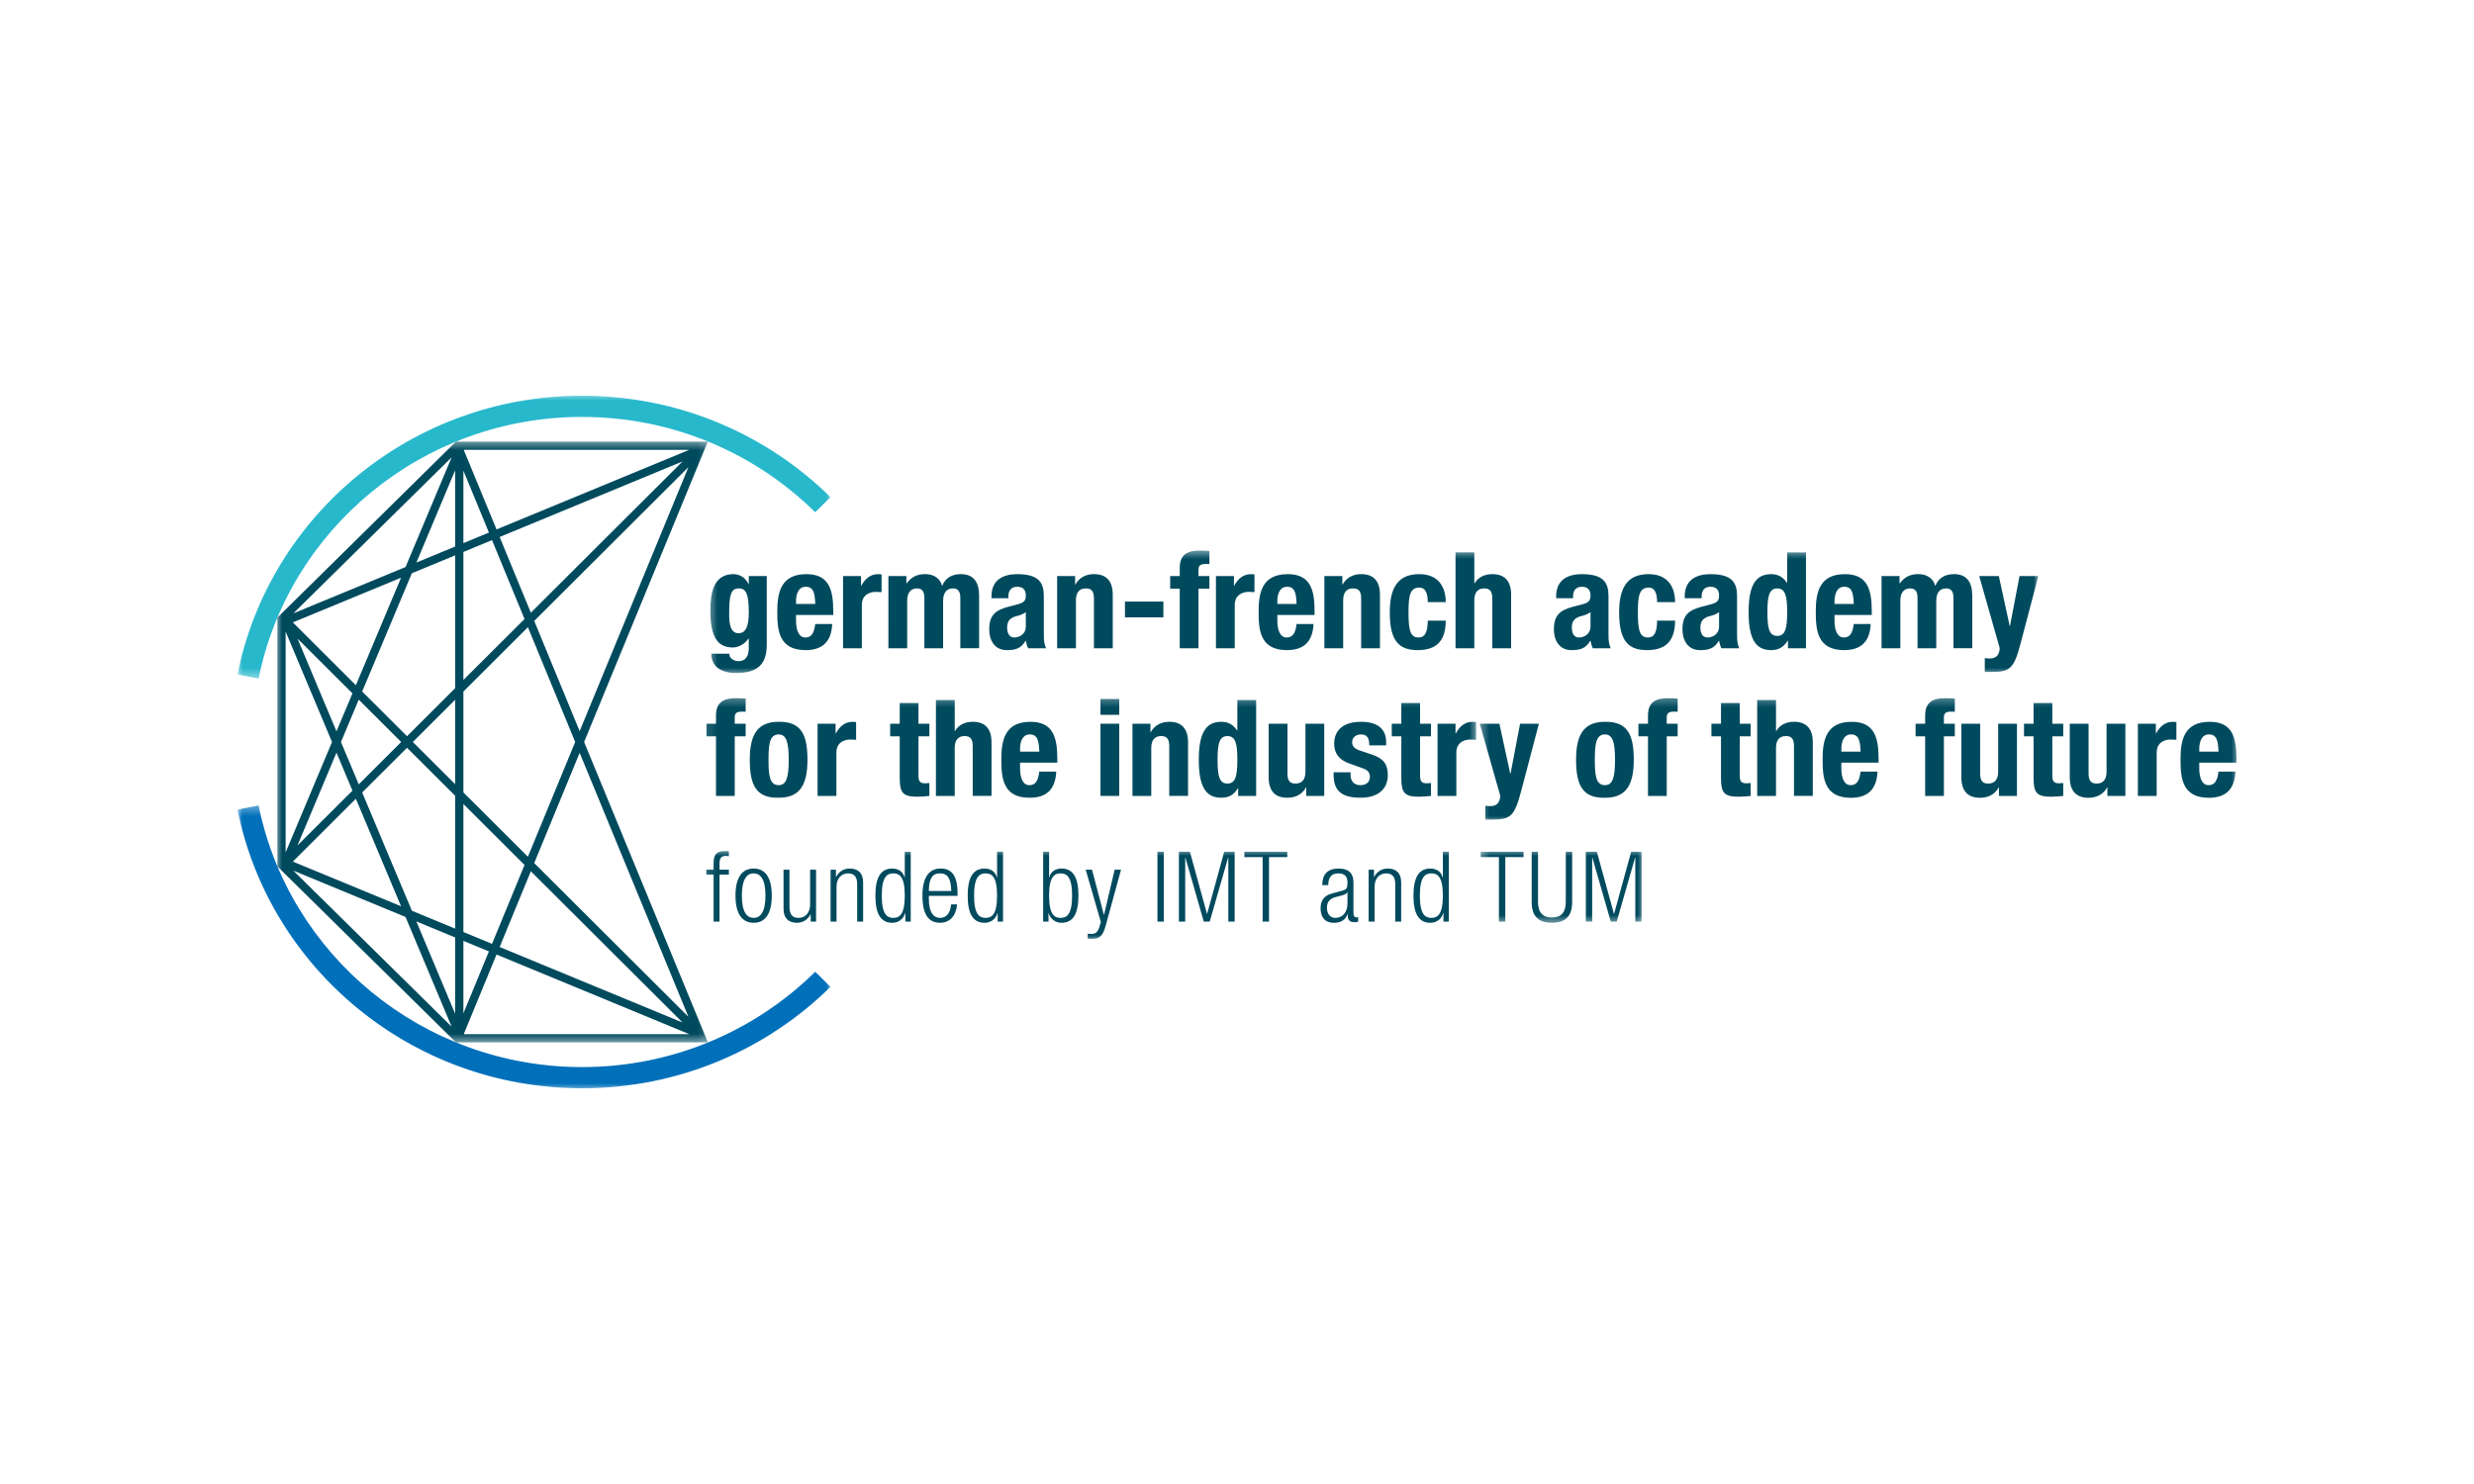<?xml version="1.0" encoding="UTF-8"?>
<svg xmlns="http://www.w3.org/2000/svg" xmlns:xlink="http://www.w3.org/1999/xlink" fill="none" height="150" viewBox="0 0 250 150" width="250">
  <mask id="a" height="14" maskUnits="userSpaceOnUse" width="135" x="71" y="55">
    <path d="m71.476 55.521h134.517v12.745h-134.517z" fill="#fff"></path>
  </mask>
  <mask id="b" height="698" maskUnits="userSpaceOnUse" width="1000" x="-29" y="-518">
    <path d="m-28.328-517.367v696.437h998.982v-696.437zm52.328 48.18 230.936.181v19.672l-230.936.414zm592.583 157.995h62.136v10.184h-13.022v7.897h10.652v10.184h-17.417v9.042h-42.349zm-390.569 0h62.136v10.184h-13.019v7.897h10.65v10.184h-17.417v9.042h-42.35zm-23.362 40.109 3.363-6.533 66.754 33.388-3.362 6.534z" fill="#fff"></path>
  </mask>
  <mask id="c" height="12" maskUnits="userSpaceOnUse" width="79" x="71" y="70">
    <path d="m71.126 70.332h78.265v10.678h-78.265z" fill="#fff"></path>
  </mask>
  <mask id="d" height="698" maskUnits="userSpaceOnUse" width="1000" x="-29" y="-518">
    <path d="m-28.328-517.367v696.437h998.982v-696.437zm52.328 48.18 230.936.181v19.672l-230.936.415zm592.583 157.995h62.136v10.184h-13.022v7.897h10.652v10.185h-17.417v9.042h-42.349zm-390.569 0h62.136v10.184h-13.019v7.897h10.65v10.185h-17.417v9.042h-42.35zm-23.362 40.109 3.363-6.533 66.754 33.388-3.362 6.534z" fill="#fff"></path>
  </mask>
  <mask id="e" height="14" maskUnits="userSpaceOnUse" width="78" x="149" y="70">
    <path d="m149.391 70.332h76.867v12.745h-76.867z" fill="#fff"></path>
  </mask>
  <mask id="f" height="698" maskUnits="userSpaceOnUse" width="1000" x="-29" y="-518">
    <path d="m-28.328-517.367v696.437h998.982v-696.437zm52.328 48.18 230.936.181v19.672l-230.936.415zm592.583 157.995h62.136v10.184h-13.022v7.897h10.652v10.185h-17.417v9.042h-42.349zm-390.569 0h62.136v10.184h-13.019v7.897h10.65v10.185h-17.417v9.042h-42.35zm-23.362 40.109 3.363-6.533 66.754 33.388-3.362 6.534z" fill="#fff"></path>
  </mask>
  <mask id="g" height="11" maskUnits="userSpaceOnUse" width="77" x="71" y="85">
    <path d="m71.126 85.833h76.169v9.3h-76.169z" fill="#fff"></path>
  </mask>
  <mask id="h" height="698" maskUnits="userSpaceOnUse" width="1000" x="-29" y="-518">
    <path d="m-28.328-517.367v696.437h998.982v-696.437zm52.328 48.18 230.936.181v19.672l-230.936.415zm592.583 157.995h62.136v10.184h-13.022v7.897h10.652v10.185h-17.417v9.042h-42.349zm-390.569 0h62.136v10.184h-13.019v7.897h10.65v10.185h-17.417v9.042h-42.35zm-23.362 40.109 3.363-6.533 66.754 33.388-3.362 6.534z" fill="#fff"></path>
  </mask>
  <mask id="i" height="9" maskUnits="userSpaceOnUse" width="18" x="149" y="85">
    <path d="m149.391 85.833h16.771v7.578h-16.771z" fill="#fff"></path>
  </mask>
  <mask id="j" height="698" maskUnits="userSpaceOnUse" width="1000" x="-29" y="-518">
    <path d="m-28.328-517.367v696.437h998.982v-696.437zm52.328 48.18 230.936.181v19.672l-230.936.415zm592.583 157.995h62.136v10.184h-13.022v7.897h10.652v10.185h-17.417v9.042h-42.349zm-390.569 0h62.136v10.184h-13.019v7.897h10.65v10.185h-17.417v9.042h-42.35zm-23.362 40.109 3.363-6.533 66.754 33.388-3.362 6.534z" fill="#fff"></path>
  </mask>
  <mask id="k" height="30" maskUnits="userSpaceOnUse" width="62" x="23" y="39">
    <path d="m23.958 39.676h60.096v28.934h-60.096z" fill="#fff"></path>
  </mask>
  <mask id="l" height="698" maskUnits="userSpaceOnUse" width="1000" x="-29" y="-518">
    <path d="m-28.328-517.367v696.437h998.982v-696.437zm52.328 48.18 230.936.181v19.672l-230.936.415zm592.583 157.995h62.136v10.184h-13.022v7.897h10.652v10.185h-17.417v9.042h-42.349zm-390.569 0h62.136v10.184h-13.019v7.897h10.65v10.185h-17.417v9.042h-42.35zm-23.362 40.109 3.363-6.533 66.754 33.388-3.362 6.534z" fill="#fff"></path>
  </mask>
  <mask id="m" height="30" maskUnits="userSpaceOnUse" width="62" x="23" y="81">
    <path d="m23.958 81.355h60.096v28.934h-60.096z" fill="#fff"></path>
  </mask>
  <mask id="n" height="698" maskUnits="userSpaceOnUse" width="1000" x="-29" y="-518">
    <path d="m-28.328-517.367v696.437h998.982v-696.437zm52.328 48.18 230.936.181v19.672l-230.936.414zm592.583 157.995h62.136v10.184h-13.022v7.897h10.652v10.184h-17.417v9.042h-42.349zm-390.569 0h62.136v10.184h-13.019v7.897h10.65v10.184h-17.417v9.042h-42.35zm-23.362 40.109 3.363-6.533 66.754 33.388-3.362 6.534z" fill="#fff"></path>
  </mask>
  <mask id="o" height="62" maskUnits="userSpaceOnUse" width="45" x="27" y="44">
    <path d="m27.801 44.498h44.024v60.969h-44.024z" fill="#fff"></path>
  </mask>
  <mask id="p" height="698" maskUnits="userSpaceOnUse" width="1000" x="-29" y="-518">
    <path d="m-28.328-517.367v696.437h998.982v-696.437zm52.328 48.18 230.936.181v19.672l-230.936.414zm592.583 157.995h62.136v10.184h-13.022v7.897h10.652v10.184h-17.417v9.042h-42.349zm-390.569 0h62.136v10.184h-13.019v7.897h10.65v10.184h-17.417v9.042h-42.35zm-23.362 40.109 3.363-6.533 66.754 33.388-3.362 6.534z" fill="#fff"></path>
  </mask>
  <g mask="url(#a)">
    <g fill="#004a5e" mask="url(#b)">
      <path d="m75.665 58.227v.813h-.027c-.355-.759-1.004-1.006-1.529-1.006-2.064 0-2.326 2.013-2.326 3.719 0 2.675.759 3.692 2.271 3.692.606 0 1.201-.355 1.583-.899h.027v.963c0 .748-.273 1.319-1.043 1.319-.235 0-.459-.081-.633-.204-.18-.118-.289-.312-.289-.554h-1.818c0 1.249.906 1.954 2.517 1.954 2.216 0 3.084-.936 3.084-2.863v-6.932zm-1.982 3.881c0-1.97.153-2.632.994-2.632.753 0 .988.662.988 2.438 0 1.238-.235 2.094-1.032 2.094-.797 0-.95-.899-.95-1.9z"></path>
      <path d="m84.201 62.161v-.42c0-2.239-.497-3.708-2.713-3.708-2.56 0-2.943 1.819-2.943 3.773 0 1.819.109 3.907 2.861 3.907 1.791 0 2.615-.947 2.686-2.643h-1.709c-.109.893-.371 1.367-1.004 1.367-.704 0-.939-.84-.939-1.695v-.581zm-3.761-1.114v-.285c0-.678.224-1.453.977-1.453.786 0 .923.624.966 1.738z"></path>
      <path d="m85.19 65.525h1.9v-4.381c0-.98.743-1.319 1.403-1.319.191 0 .399.016.59.027v-1.792c-.109-.011-.229-.027-.344-.027-.781 0-1.321.463-1.703 1.168h-.027v-.974h-1.818z"></path>
      <path d="m89.773 65.525h1.9v-4.801c0-.845.382-1.249.988-1.249.54 0 .748.339.748.947v5.102h1.894v-4.801c0-.845.388-1.249.994-1.249.535 0 .743.339.743.947v5.102h1.9v-5.307c0-1.41-.59-2.185-1.845-2.185-.895 0-1.583.398-1.873 1.168h-.027c-.207-.743-.841-1.168-1.703-1.168-.802 0-1.392.275-1.873.936h-.027v-.743h-1.818z"></path>
      <path d="m101.898 60.466v-.204c0-.571.306-.953.879-.953.633 0 .884.339.884.899 0 .49-.196.705-.759.856l-1.075.285c-1.305.35-1.867.904-1.867 2.277 0 .98.464 2.088 1.785 2.088.912 0 1.447-.188 1.889-.947h.027c.055.242.109.527.235.759h1.812c-.191-.42-.229-.732-.229-1.41v-3.843c0-1.313-.431-2.239-2.686-2.239-1.43 0-2.604.571-2.604 2.255v.178zm1.763 2.847c0 .802-.66 1.125-1.173 1.125-.508 0-.716-.458-.716-1.017 0-.651.306-1.017 1.076-1.179.235-.054.551-.178.813-.366z"></path>
      <path d="m106.826 65.525h1.899v-4.844c0-.813.355-1.206 1.005-1.206.562 0 .813.285.813 1.017v5.032h1.9v-5.415c0-1.437-.704-2.078-1.889-2.078-.797 0-1.485.328-1.883 1.05h-.028v-.856h-1.817z"></path>
      <path d="m113.68 60.805v1.599h3.881v-1.599z"></path>
      <path d="m119.214 65.525h1.894v-6.023h1.103v-1.276h-1.103v-.64c0-.42.197-.581.732-.581.126 0 .246 0 .371.011v-1.329c-.344-.027-.671-.038-1.015-.038-1.229 0-1.982.431-1.982 1.749v.829h-.966v1.276h.966z"></path>
      <path d="m122.873 65.525h1.9v-4.381c0-.98.742-1.319 1.403-1.319.191 0 .398.016.59.027v-1.792c-.11-.011-.23-.027-.344-.027-.781 0-1.322.463-1.704 1.168h-.027v-.974h-1.818z"></path>
      <path d="m132.839 62.161v-.42c0-2.239-.497-3.708-2.713-3.708-2.561 0-2.943 1.819-2.943 3.773 0 1.819.109 3.907 2.861 3.907 1.79 0 2.615-.947 2.686-2.643h-1.709c-.109.893-.371 1.367-1.005 1.367-.704 0-.939-.84-.939-1.695v-.581zm-3.762-1.114v-.285c0-.678.224-1.453.978-1.453.786 0 .922.624.966 1.738z"></path>
      <path d="m133.828 65.525h1.9v-4.844c0-.813.355-1.206 1.005-1.206.562 0 .813.285.813 1.017v5.032h1.9v-5.415c0-1.437-.704-2.078-1.889-2.078-.797 0-1.485.328-1.883 1.05h-.028v-.856h-1.818z"></path>
      <path d="m146.093 60.859c0-1.722-.912-2.826-2.659-2.826s-2.997.845-2.997 3.843c0 2.928.933 3.837 2.833 3.837 2.009 0 2.823-1.071 2.823-2.982h-1.818c0 1.179-.29 1.706-.923 1.706-.852 0-1.021-.743-1.021-2.551 0-1.679.153-2.492 1.092-2.492.715 0 .852.759.852 1.464z"></path>
      <path d="m147.082 65.525h1.9v-4.844c0-.813.355-1.206 1.004-1.206.563 0 .814.285.814 1.017v5.032h1.9v-5.414c0-1.437-.705-2.078-1.889-2.078-.797 0-1.447.312-1.802.936h-.027v-3.132h-1.9z"></path>
      <path d="m158.959 60.466v-.204c0-.571.306-.953.879-.953.633 0 .884.339.884.899 0 .49-.196.705-.759.856l-1.075.285c-1.305.35-1.867.904-1.867 2.277 0 .98.464 2.088 1.785 2.088.912 0 1.447-.188 1.889-.947h.027c.055.242.109.527.235.759h1.812c-.191-.42-.229-.732-.229-1.41v-3.843c0-1.313-.431-2.239-2.686-2.239-1.43 0-2.604.571-2.604 2.255v.178zm1.763 2.847c0 .802-.66 1.125-1.174 1.125-.507 0-.715-.458-.715-1.017 0-.651.306-1.017 1.076-1.179.235-.054.551-.178.813-.366z"></path>
      <path d="m169.269 60.859c0-1.722-.911-2.826-2.658-2.826s-2.997.845-2.997 3.843c0 2.928.933 3.837 2.833 3.837 2.009 0 2.822-1.071 2.822-2.982h-1.818c0 1.179-.289 1.706-.922 1.706-.852 0-1.021-.743-1.021-2.551 0-1.679.153-2.492 1.092-2.492.715 0 .851.759.851 1.464z"></path>
      <path d="m171.951 60.466v-.204c0-.571.306-.953.879-.953.633 0 .884.339.884.899 0 .49-.196.705-.758.856l-1.076.285c-1.305.35-1.867.904-1.867 2.277 0 .98.464 2.088 1.785 2.088.912 0 1.447-.188 1.889-.947h.027c.055.242.11.527.235.759h1.813c-.191-.42-.23-.732-.23-1.41v-3.843c0-1.313-.431-2.239-2.686-2.239-1.43 0-2.604.571-2.604 2.255v.178zm1.763 2.847c0 .802-.66 1.125-1.173 1.125-.508 0-.716-.458-.716-1.017 0-.651.306-1.017 1.076-1.179.235-.054.551-.178.813-.366z"></path>
      <path d="m178.598 61.876c0-1.588.164-2.401.994-2.401.835 0 1.004.813 1.004 2.401 0 1.588-.169 2.4-1.004 2.4-.83 0-.994-.813-.994-2.4zm2.08 3.649h1.818v-9.688h-1.9v3.068h-.027c-.404-.587-.884-.872-1.599-.872-1.556 0-2.272 1.13-2.272 3.843 0 2.712.716 3.837 2.272 3.837.742 0 1.266-.285 1.681-.963h.027z"></path>
      <path d="m189.143 62.161v-.42c0-2.239-.497-3.708-2.713-3.708-2.561 0-2.943 1.819-2.943 3.773 0 1.819.109 3.907 2.861 3.907 1.79 0 2.615-.947 2.686-2.643h-1.709c-.109.893-.371 1.367-1.005 1.367-.704 0-.939-.84-.939-1.695v-.581zm-3.762-1.114v-.285c0-.678.224-1.453.978-1.453.786 0 .922.624.966 1.738z"></path>
      <path d="m190.132 65.525h1.9v-4.801c0-.845.382-1.249.988-1.249.541 0 .748.339.748.947v5.102h1.895v-4.801c0-.845.387-1.249.993-1.249.535 0 .743.339.743.947v5.102h1.9v-5.307c0-1.41-.59-2.185-1.846-2.185-.895 0-1.583.398-1.872 1.168h-.028c-.207-.743-.84-1.168-1.703-1.168-.802 0-1.392.275-1.872.936h-.028v-.743h-1.818z"></path>
      <path d="m200.565 67.915h.769c1.764 0 2.19-.355 2.85-2.88l1.791-6.808h-1.9l-.966 5.048h-.028l-1.097-5.048h-1.982l2.075 7.298c-.055.651-.317 1.033-1.016 1.033-.169 0-.333-.016-.496-.043z"></path>
    </g>
  </g>
  <g mask="url(#c)">
    <g fill="#004a5e" mask="url(#d)">
      <path d="m72.351 80.45h1.894v-6.023h1.103v-1.276h-1.103v-.64c0-.42.197-.581.732-.581.126 0 .246 0 .371.011v-1.329c-.344-.027-.671-.038-1.015-.038-1.228 0-1.982.431-1.982 1.749v.829h-.966v1.276h.966z"></path>
      <path d="m75.765 76.801c0 2.535.633 3.881 2.915 3.837 2.173 0 2.915-1.34 2.915-3.837 0-2.54-.628-3.881-2.915-3.843-2.173 0-2.915 1.346-2.915 3.843zm1.894 0c0-1.491.087-2.567 1.021-2.567.77 0 1.021.748 1.021 2.567 0 1.819-.251 2.562-1.021 2.562-.933 0-1.021-1.071-1.021-2.562z"></path>
      <path d="m82.617 80.45h1.9v-4.381c0-.98.742-1.319 1.403-1.319.191 0 .399.016.59.027v-1.792c-.109-.011-.229-.027-.344-.027-.781 0-1.321.463-1.703 1.168h-.027v-.974h-1.818z"></path>
      <path d="m90.918 73.152h-.966v1.276h.966v4.176c0 1.48.273 1.927 1.758 1.927.442 0 .83-.038 1.239-.081v-1.302c-.126.016-.273.027-.426.027-.551 0-.677-.231-.677-.802v-3.945h1.103v-1.276h-1.103v-2.094h-1.894z"></path>
      <path d="m94.576 80.45h1.9v-4.844c0-.813.355-1.206 1.004-1.206.562 0 .814.285.814 1.017v5.032h1.9v-5.414c0-1.437-.704-2.078-1.889-2.078-.797 0-1.447.312-1.802.936h-.027v-3.132h-1.9z"></path>
      <path d="m106.841 77.087v-.42c0-2.239-.497-3.708-2.713-3.708-2.561 0-2.943 1.819-2.943 3.773 0 1.819.109 3.907 2.861 3.907 1.79 0 2.615-.947 2.686-2.643h-1.709c-.109.893-.371 1.367-1.005 1.367-.704 0-.939-.84-.939-1.695v-.581zm-3.762-1.114v-.285c0-.678.224-1.453.978-1.453.786 0 .922.624.966 1.738z"></path>
      <path d="m111.204 80.45h1.895v-7.298h-1.895zm0-8.197h1.895v-1.599h-1.895z"></path>
      <path d="m114.436 80.45h1.9v-4.844c0-.813.355-1.206 1.005-1.206.562 0 .813.285.813 1.017v5.032h1.9v-5.414c0-1.437-.704-2.078-1.889-2.078-.797 0-1.485.328-1.883 1.05h-.028v-.856h-1.818z"></path>
      <path d="m123.037 76.801c0-1.588.164-2.4.994-2.4.835 0 1.005.813 1.005 2.4 0 1.588-.17 2.401-1.005 2.401-.83 0-.994-.813-.994-2.401zm2.08 3.649h1.818v-9.688h-1.899v3.068h-.028c-.404-.587-.884-.872-1.599-.872-1.556 0-2.271 1.13-2.271 3.843s.715 3.837 2.271 3.837c.742 0 1.266-.285 1.681-.963h.027z"></path>
      <path d="m131.999 80.45h1.818v-7.298h-1.9v4.844c0 .813-.36 1.206-1.005 1.206-.567 0-.813-.285-.813-1.017v-5.032h-1.9v5.414c0 1.437.704 2.072 1.884 2.072.802 0 1.49-.323 1.889-1.044h.027z"></path>
      <path d="m134.764 78.061v.258c0 1.399.59 2.32 2.724 2.32 1.6 0 2.752-.759 2.752-2.293 0-1.098-.437-1.695-1.638-2.088l-1.141-.382c-.633-.199-.824-.5-.824-.85 0-.517.409-.791.895-.791.617 0 .835.366.835 1.103h1.709v-.301c0-1.313-.813-2.078-2.533-2.078-1.955 0-2.724.99-2.724 2.201 0 1.028.535 1.668 1.583 2.034l1.337.474c.372.135.688.355.688.829 0 .581-.387.867-.966.867-.644 0-.988-.42-.988-1.055v-.247z"></path>
      <path d="m141.606 73.152h-.966v1.276h.966v4.176c0 1.48.273 1.927 1.758 1.927.442 0 .83-.038 1.239-.081v-1.302c-.125.016-.272.027-.425.027-.552 0-.677-.231-.677-.802v-3.945h1.102v-1.276h-1.102v-2.094h-1.895z"></path>
      <path d="m145.265 80.45h1.9v-4.381c0-.98.743-1.319 1.403-1.319.191 0 .399.016.59.027v-1.792c-.109-.011-.23-.027-.344-.027-.781 0-1.321.463-1.703 1.168h-.028v-.974h-1.818z"></path>
    </g>
  </g>
  <g mask="url(#e)">
    <g fill="#004a5e" mask="url(#f)">
      <path d="m150.096 82.84h.77c1.763 0 2.189-.355 2.85-2.88l1.79-6.808h-1.9l-.966 5.048h-.027l-1.098-5.048h-1.981l2.074 7.298c-.054.651-.316 1.033-1.015 1.033-.169 0-.333-.016-.497-.043z"></path>
      <path d="m159.264 76.801c0 2.535.633 3.881 2.915 3.837 2.173 0 2.916-1.34 2.916-3.837 0-2.54-.628-3.881-2.916-3.843-2.172 0-2.915 1.346-2.915 3.843zm1.895 0c0-1.491.087-2.567 1.02-2.567.77 0 1.021.748 1.021 2.567 0 1.819-.251 2.562-1.021 2.562-.933 0-1.02-1.071-1.02-2.562z"></path>
      <path d="m166.531 80.45h1.894v-6.023h1.103v-1.276h-1.103v-.64c0-.42.197-.581.732-.581.125 0 .246 0 .371.011v-1.329c-.344-.027-.671-.038-1.015-.038-1.229 0-1.982.431-1.982 1.749v.829h-.966v1.276h.966z"></path>
      <path d="m173.908 73.152h-.966v1.276h.966v4.176c0 1.48.273 1.927 1.758 1.927.442 0 .83-.038 1.239-.081v-1.302c-.126.016-.273.027-.426.027-.551 0-.677-.231-.677-.802v-3.945h1.103v-1.276h-1.103v-2.094h-1.894z"></path>
      <path d="m177.567 80.45h1.9v-4.844c0-.813.354-1.206 1.004-1.206.562 0 .814.285.814 1.017v5.032h1.899v-5.414c0-1.437-.704-2.078-1.889-2.078-.797 0-1.446.312-1.801.936h-.027v-3.132h-1.9z"></path>
      <path d="m189.831 77.087v-.42c0-2.239-.497-3.708-2.713-3.708-2.561 0-2.943 1.819-2.943 3.773 0 1.819.109 3.907 2.861 3.907 1.791 0 2.615-.947 2.686-2.643h-1.709c-.109.893-.371 1.367-1.004 1.367-.705 0-.939-.84-.939-1.695v-.581zm-3.761-1.114v-.285c0-.678.224-1.453.977-1.453.786 0 .923.624.966 1.738z"></path>
      <path d="m194.538 80.45h1.895v-6.023h1.103v-1.276h-1.103v-.64c0-.42.196-.581.731-.581.126 0 .246 0 .372.011v-1.329c-.344-.027-.672-.038-1.016-.038-1.228 0-1.982.431-1.982 1.749v.829h-.966v1.276h.966z"></path>
      <path d="m201.997 80.45h1.818v-7.298h-1.9v4.844c0 .813-.36 1.206-1.004 1.206-.568 0-.814-.285-.814-1.017v-5.032h-1.9v5.414c0 1.437.705 2.072 1.884 2.072.802 0 1.49-.323 1.889-1.044h.027z"></path>
      <path d="m205.494 73.152h-.967v1.276h.967v4.176c0 1.48.273 1.927 1.758 1.927.442 0 .829-.038 1.239-.081v-1.302c-.126.016-.273.027-.426.027-.551 0-.677-.231-.677-.802v-3.945h1.103v-1.276h-1.103v-2.094h-1.894z"></path>
      <path d="m212.952 80.45h1.818v-7.298h-1.9v4.844c0 .813-.36 1.206-1.004 1.206-.568 0-.814-.285-.814-1.017v-5.032h-1.899v5.414c0 1.437.704 2.072 1.883 2.072.803 0 1.49-.323 1.889-1.044h.027z"></path>
      <path d="m216.034 80.45h1.9v-4.381c0-.98.742-1.319 1.403-1.319.191 0 .398.016.59.027v-1.792c-.11-.011-.23-.027-.344-.027-.781 0-1.322.463-1.704 1.168h-.027v-.974h-1.818z"></path>
      <path d="m226 77.087v-.42c0-2.239-.497-3.708-2.713-3.708-2.561 0-2.943 1.819-2.943 3.773 0 1.819.109 3.907 2.861 3.907 1.79 0 2.615-.947 2.686-2.643h-1.709c-.109.893-.371 1.367-1.004 1.367-.705 0-.94-.84-.94-1.695v-.581zm-3.762-1.114v-.285c0-.678.224-1.453.978-1.453.786 0 .922.624.966 1.738z"></path>
    </g>
  </g>
  <g mask="url(#g)">
    <g fill="#004a5e" mask="url(#h)">
      <path d="m72.106 93.155h.601v-4.758h.945v-.49h-.945v-.624c0-.603.213-.77.655-.77.109 0 .197.005.289.027v-.495c-.109-.016-.202-.027-.382-.027-1.01 0-1.163.544-1.163 1.265v.624h-.732v.49h.732z"></path>
      <path d="m74.321 90.523c0 1.83.66 2.75 1.834 2.75 1.174 0 1.834-.92 1.834-2.75 0-1.819-.661-2.734-1.834-2.734-1.174 0-1.834.915-1.834 2.734zm.644 0c0-1.668.519-2.244 1.19-2.244s1.196.576 1.196 2.244c0 1.685-.524 2.255-1.196 2.255s-1.19-.571-1.19-2.255z"></path>
      <path d="m79.178 91.868c0 .99.551 1.405 1.359 1.405.546 0 1.065-.269 1.365-.85h.022v.732h.54v-5.248h-.601v3.525c0 .813-.48 1.346-1.163 1.346-.633 0-.923-.323-.923-1.173v-3.698h-.601z"></path>
      <path d="m83.931 93.155h.601v-3.531c0-.807.469-1.345 1.174-1.345.611 0 .912.355.912 1.082v3.794h.601v-3.967c0-.985-.551-1.399-1.365-1.399-.54 0-1.059.264-1.365.845h-.016v-.727h-.54z"></path>
      <path d="m91.49 93.155h.54v-7.061h-.601v2.605h-.022c-.131-.554-.579-.909-1.245-.909-1.174 0-1.703.926-1.703 2.734 0 1.819.53 2.75 1.703 2.75.633 0 1.147-.388 1.305-.99h.022zm-2.386-2.632c0-1.938.562-2.244 1.163-2.244.612 0 1.163.307 1.163 2.244 0 1.948-.551 2.255-1.163 2.255-.601 0-1.163-.307-1.163-2.255z"></path>
      <path d="m96.113 91.416c-.098.92-.491 1.362-1.125 1.362-.59 0-1.13-.463-1.13-1.975v-.248h2.904v-.221c0-1.749-.53-2.546-1.714-2.546-1.174 0-1.834.915-1.834 2.734 0 1.981.661 2.75 1.785 2.75 1.004 0 1.627-.743 1.714-1.857zm-2.255-1.356c.016-1.302.388-1.782 1.13-1.782s1.114.479 1.135 1.782z"></path>
      <path d="m100.816 93.155h.541v-7.061h-.601v2.605h-.021c-.131-.554-.579-.909-1.245-.909-1.174 0-1.703.926-1.703 2.734 0 1.819.529 2.75 1.703 2.75.633 0 1.146-.388 1.305-.99h.021zm-2.385-2.632c0-1.938.562-2.244 1.163-2.244.611 0 1.162.307 1.162 2.244 0 1.948-.551 2.255-1.162 2.255-.601 0-1.163-.307-1.163-2.255z"></path>
      <path d="m105.411 93.155h.541v-.872h.016c.164.603.672.99 1.305.99 1.174 0 1.703-.931 1.703-2.75 0-1.808-.529-2.734-1.703-2.734-.661 0-1.114.355-1.245.909h-.016v-2.605h-.601zm.601-2.632c0-1.938.551-2.244 1.163-2.244.6 0 1.162.307 1.162 2.244 0 1.948-.562 2.255-1.162 2.255-.612 0-1.163-.307-1.163-2.255z"></path>
      <path d="m111.245 93.203-.152.495c-.17.554-.421.7-.792.7-.131 0-.262-.005-.388-.016v.495c.12.005.241.016.399.016.813 0 1.135-.285 1.414-1.313l1.556-5.673h-.645l-1.07 4.548h-.021l-1.196-4.548h-.639z"></path>
      <path d="m116.96 93.155h.644v-7.061h-.644z"></path>
      <path d="m119.128 93.155h.638v-6.464h.022l1.856 6.464h.601l1.856-6.464h.022v6.464h.639v-7.061h-1.054l-1.725 6.27h-.017l-1.725-6.27h-1.113z"></path>
      <path d="m127.59 93.155h.645v-6.523h1.845v-.538h-4.335v.538h1.845z"></path>
      <path d="m134.222 89.468c0-.764.311-1.189 1.02-1.189.541 0 .923.237.923.91 0 .614-.093.716-.513.834l-1.13.312c-.754.21-1.076.764-1.076 1.453 0 .91.421 1.486 1.354 1.486.59 0 1.136-.199 1.376-.888h.016v.178c0 .544.306.651.776.651.081 0 .169-.021.278-.059v-.436h-.169c-.208 0-.311-.14-.311-.436v-3.1c0-.834-.399-1.394-1.502-1.394-1.124 0-1.648.603-1.648 1.679zm1.943 1.83c0 .936-.502 1.48-1.234 1.48-.524 0-.841-.414-.841-1.028 0-.624.312-.931.912-1.087l.502-.129c.241-.059.579-.167.639-.344h.022z"></path>
      <path d="m138.303 93.155h.601v-3.531c0-.807.469-1.345 1.173-1.345.612 0 .912.355.912 1.082v3.794h.6v-3.967c0-.985-.551-1.399-1.364-1.399-.541 0-1.059.264-1.365.845h-.017v-.727h-.54z"></path>
      <path d="m145.862 93.155h.541v-7.061h-.601v2.605h-.022c-.131-.554-.578-.909-1.244-.909-1.174 0-1.704.926-1.704 2.734 0 1.819.53 2.75 1.704 2.75.633 0 1.146-.388 1.304-.99h.022zm-2.385-2.632c0-1.938.562-2.244 1.162-2.244.612 0 1.163.307 1.163 2.244 0 1.948-.551 2.255-1.163 2.255-.6 0-1.162-.307-1.162-2.255z"></path>
    </g>
  </g>
  <g mask="url(#i)">
    <g fill="#004a5e" mask="url(#j)">
      <path d="m151.467 93.155h.644v-6.523h1.846v-.538h-4.335v.538h1.845z"></path>
      <path d="m154.779 91.179c0 1.48.732 2.094 2.042 2.094 1.316 0 2.047-.614 2.047-2.094v-5.086h-.644v5.075c0 1.055-.459 1.572-1.403 1.572-.939 0-1.403-.517-1.403-1.572v-5.075h-.639z"></path>
      <path d="m160.252 93.155h.639v-6.464h.022l1.856 6.464h.601l1.856-6.464h.022v6.464h.638v-7.061h-1.053l-1.725 6.27h-.017l-1.725-6.27h-1.114z"></path>
    </g>
  </g>
  <g mask="url(#k)">
    <g mask="url(#l)">
      <path d="m26.132 68.59c3.034-15.061 16.536-26.449 32.689-26.449 9.191 0 17.523 3.686 23.558 9.635l1.545-1.524c-6.424-6.333-15.298-10.252-25.103-10.252-17.235 0-31.599 12.111-34.821 28.171z" fill="#28b8cc"></path>
    </g>
  </g>
  <g mask="url(#m)">
    <g mask="url(#n)">
      <path d="m58.821 107.859c-16.153 0-29.655-11.388-32.689-26.449l-2.132.418c3.222 16.06 17.584 28.171 34.821 28.171 9.805 0 18.679-3.918 25.103-10.252l-1.545-1.524c-6.035 5.95-14.368 9.635-23.558 9.635z" fill="#0070ba"></path>
    </g>
  </g>
  <g mask="url(#o)">
    <g mask="url(#p)">
      <path d="m70.741 103.441-11.714-28.441 12.494-30.358h-25.454l-18.038 17.784v25.148l18.038 17.784h25.465l-.79-1.916zm-36.739-27.365 1.613 3.837-5.552 5.537zm0-2.153-3.939-9.373 5.552 5.535zm.453 1.076 1.797-4.277 4.288 4.277-4.288 4.279zm6.674.585 4.864 4.852v13.427l-4.372-1.806-5.023-11.955zm.587-.585 4.277-4.267v8.533zm-.587-.585-4.53-4.518 5.021-11.954 4.373-1.807v13.427zm4.864-19.171-3.918 1.619 3.918-9.327zm-.355-9.016-4.657 11.087-11.34 4.684zm-5.111 12.166-4.565 10.868-6.368-6.351zm-11.664 5.448 4.688 11.159-4.688 11.159zm7.098 16.897 4.567 10.868-10.935-4.517zm-6.321 7.262 11.34 4.686 4.658 11.087zm12.434 5.137 3.918 1.619v7.708zm27.493 9.641-15.582-15.54 4.59-11.145zm-.594.579-18.483-7.635 3.153-7.655zm-10.399-29.451-4.59-11.145 15.582-15.541zm-4.931-11.975-3.154-7.653 18.484-7.637zm16.016-16.467-19.484 8.05-3.317-8.05zm-20.254 8.368-2.578 1.066v-7.326zm-2.578 1.958 2.892-1.195 3.285 7.974-6.177 6.16zm0 14.109 6.518-6.502 4.778 11.601-4.778 11.601-6.518-6.502zm6.177 17.531-3.284 7.974-2.893-1.196v-12.939zm-6.177 7.671 2.578 1.066-2.578 6.261zm.033 9.432 3.315-8.049 19.484 8.049z" fill="#004a5e"></path>
    </g>
  </g>
</svg>
